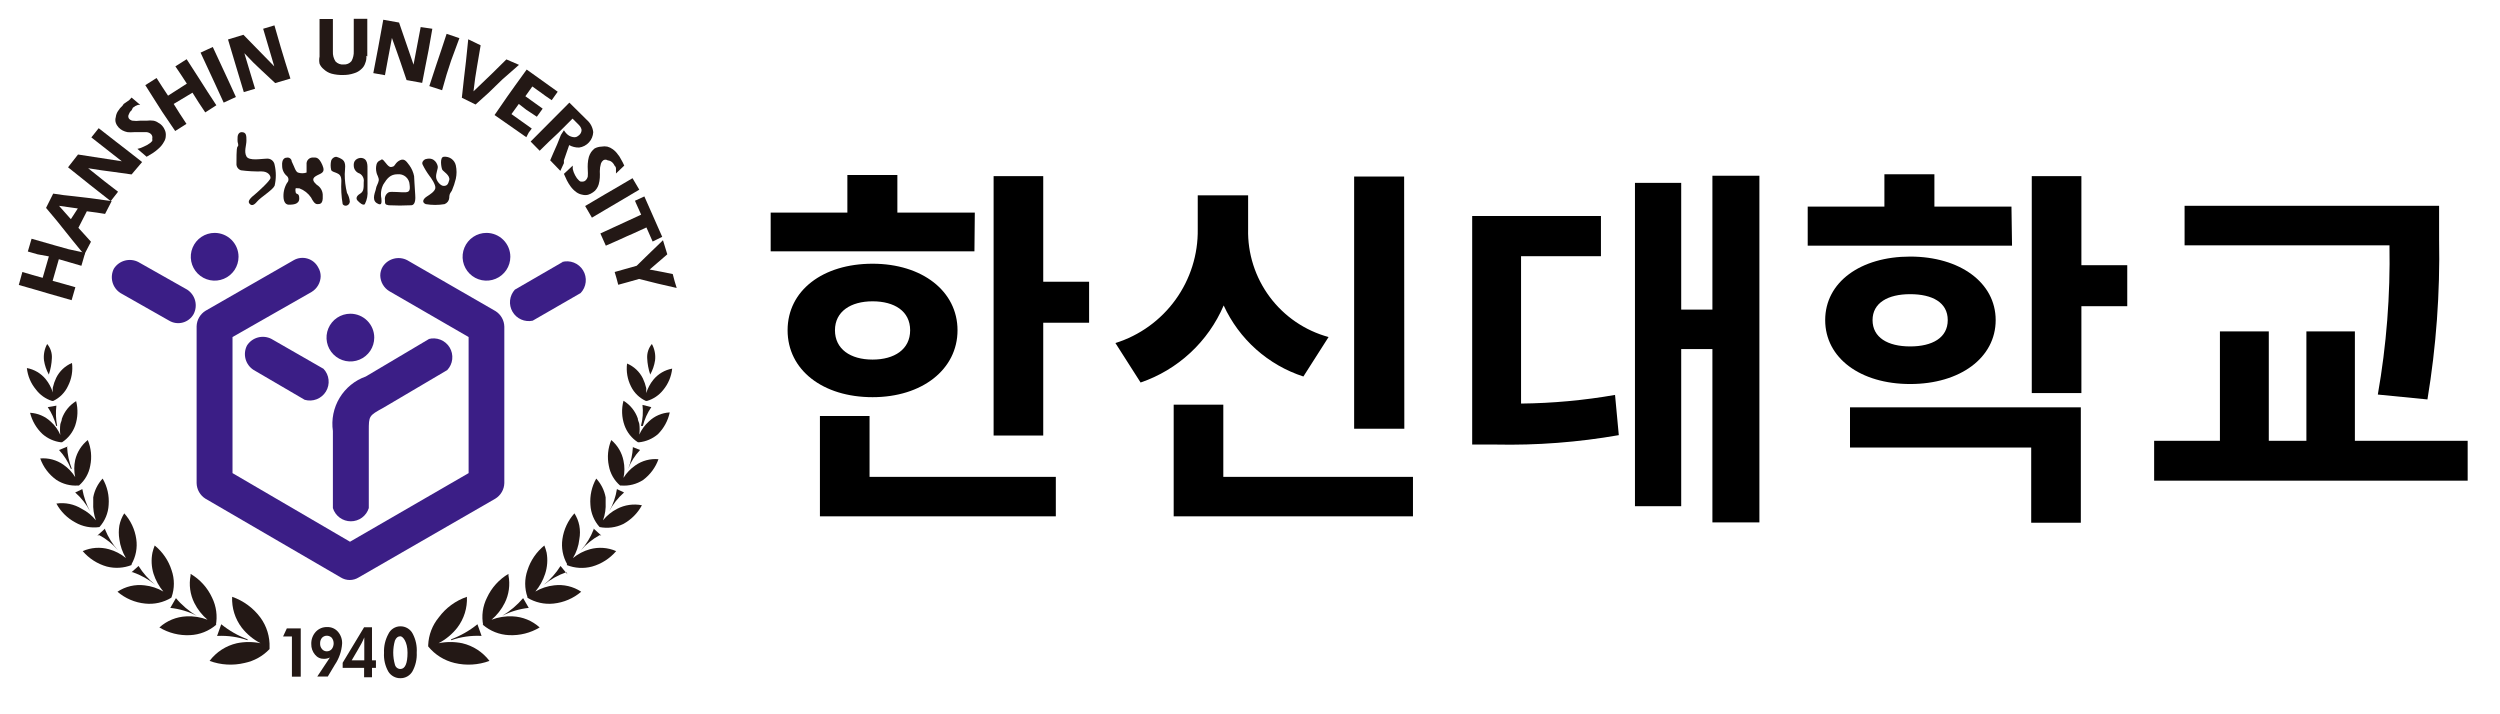 <svg width="133" height="38" viewBox="0 0 133 38" fill="none" xmlns="http://www.w3.org/2000/svg">
<path d="M12.85 7.03C12.76 7.03 12.65 7.11 12.64 7.29C12.63 7.47 12.64 7.46 12.64 7.53C12.64 7.6 12.72 7.73 12.64 7.8C12.56 7.87 12.59 8.58 12.58 8.69C12.572 8.77 12.591 8.85 12.634 8.918C12.678 8.985 12.744 9.035 12.82 9.06C13.185 9.108 13.552 9.128 13.92 9.12C14.25 9.12 14.4 9.33 14.39 9.47C14.38 9.61 13.74 10.19 13.62 10.29C13.28 10.56 13.17 10.71 13.27 10.83C13.37 10.95 13.49 10.95 13.68 10.72C13.87 10.49 14.51 10.11 14.61 9.88C14.695 9.515 14.695 9.135 14.61 8.77C14.595 8.67 14.542 8.58 14.462 8.518C14.382 8.457 14.281 8.429 14.18 8.44C13.93 8.44 13.25 8.58 13.11 8.32C12.97 8.06 13.11 7.74 13.11 7.48C13.11 7.22 13.11 7.03 12.85 7.03Z" fill="#231815"/>
<path d="M15.24 8.39C15.16 8.39 14.98 8.45 15.01 8.83C15.011 8.934 15.034 9.036 15.079 9.129C15.124 9.223 15.189 9.305 15.27 9.37C15.294 9.393 15.313 9.421 15.326 9.452C15.34 9.483 15.346 9.516 15.346 9.55C15.346 9.584 15.34 9.617 15.326 9.648C15.313 9.679 15.294 9.707 15.27 9.73C15.117 9.985 15.053 10.284 15.09 10.58C15.14 10.88 15.31 10.9 15.43 10.89C15.55 10.88 15.92 10.89 15.92 10.56C15.92 10.23 15.76 10.38 15.73 10.23C15.7 10.08 15.73 10.04 15.73 10.02C15.73 10 15.79 10.02 15.93 10.02C16.182 10.116 16.399 10.287 16.55 10.51C16.63 10.67 16.74 10.86 16.88 10.86C17.02 10.86 17.19 10.86 17.17 10.43C17.177 10.31 17.151 10.191 17.095 10.085C17.038 9.979 16.953 9.891 16.85 9.83C16.71 9.7 16.54 9.53 16.8 9.37C17.06 9.21 17.34 9.22 17.15 8.78C16.96 8.34 16.8 8.38 16.66 8.38C16.611 8.377 16.563 8.384 16.517 8.402C16.472 8.42 16.431 8.447 16.398 8.482C16.364 8.518 16.339 8.56 16.324 8.606C16.309 8.653 16.304 8.702 16.31 8.75C16.31 8.97 16.31 9.15 16.31 9.18C16.161 9.23 15.999 9.23 15.85 9.18C15.72 9.12 15.68 8.92 15.52 8.59C15.518 8.557 15.509 8.525 15.493 8.496C15.477 8.467 15.455 8.442 15.428 8.423C15.401 8.403 15.37 8.39 15.338 8.385C15.305 8.379 15.272 8.381 15.24 8.39Z" fill="#231815"/>
<path d="M17.88 8.34C17.822 8.346 17.767 8.367 17.721 8.403C17.675 8.438 17.64 8.486 17.62 8.54C17.58 8.708 17.58 8.882 17.62 9.05C17.67 9.14 17.82 9.16 17.92 9.21C18.02 9.26 18.16 9.31 18.16 9.62C18.137 10.035 18.16 10.451 18.23 10.86C18.251 10.892 18.282 10.917 18.318 10.931C18.353 10.945 18.392 10.948 18.43 10.94C18.479 10.929 18.523 10.903 18.555 10.865C18.588 10.827 18.607 10.78 18.61 10.73C18.597 10.564 18.546 10.403 18.46 10.26C18.379 9.933 18.339 9.597 18.34 9.26C18.34 9.02 18.44 8.67 18.23 8.5C18.125 8.425 18.006 8.37 17.88 8.34Z" fill="#231815"/>
<path d="M19.2 8.4C19.2 8.4 18.79 8.4 18.82 8.82C18.822 8.912 18.853 9.001 18.909 9.075C18.965 9.149 19.042 9.203 19.13 9.23C19.21 9.274 19.274 9.342 19.313 9.425C19.353 9.507 19.366 9.6 19.35 9.69C19.35 10.03 19.35 10.19 19.15 10.31C18.95 10.43 18.93 10.57 19.02 10.67C19.11 10.77 19.32 10.96 19.41 10.86C19.528 10.629 19.576 10.368 19.55 10.11C19.55 9.8 19.55 9.25 19.55 9.03C19.55 8.81 19.58 8.42 19.2 8.4Z" fill="#231815"/>
<path d="M20.23 8.53C20.18 8.546 20.136 8.575 20.101 8.614C20.066 8.652 20.041 8.699 20.03 8.75C19.995 8.891 19.995 9.039 20.03 9.18C20.03 9.26 20.17 9.45 20.15 9.6C20.13 9.75 20.01 9.91 20 10.04C19.99 10.17 19.74 10.62 20.05 10.81C20.36 11 20.29 10.69 20.29 10.56C20.237 10.302 20.276 10.033 20.4 9.8C20.59 9.5 20.76 9.27 21.15 9.27C21.229 9.262 21.308 9.27 21.383 9.293C21.459 9.317 21.529 9.355 21.589 9.407C21.648 9.458 21.697 9.522 21.732 9.593C21.767 9.664 21.786 9.741 21.79 9.82C21.84 10.17 21.74 10.21 21.59 10.23C21.44 10.25 20.79 10.17 20.68 10.23C20.608 10.269 20.55 10.329 20.514 10.403C20.478 10.476 20.466 10.559 20.48 10.64C20.48 10.84 20.48 10.89 20.68 10.92C21.076 10.941 21.474 10.941 21.87 10.92C21.97 10.92 22.13 10.85 22.09 10.37C22.05 9.89 22.04 9.43 22.03 9.37C21.99 9.169 21.908 8.978 21.79 8.81C21.67 8.67 21.55 8.4 21.29 8.52C21.03 8.64 21.02 8.83 20.91 8.86C20.8 8.89 20.73 8.94 20.53 8.68C20.33 8.42 20.32 8.47 20.23 8.53Z" fill="#231815"/>
<path d="M22.67 8.46C22.6 8.46 22.41 8.6 22.48 8.75C22.584 8.965 22.708 9.169 22.85 9.36C22.92 9.44 23.19 9.83 23.16 10.01C23.13 10.19 22.87 10.35 22.7 10.46C22.53 10.57 22.41 10.76 22.65 10.86C22.981 10.916 23.319 10.916 23.65 10.86C23.718 10.834 23.778 10.789 23.823 10.731C23.867 10.673 23.894 10.603 23.9 10.53C23.9 10.28 23.99 10.24 24.04 10.14C24.128 9.936 24.198 9.726 24.25 9.51C24.301 9.276 24.301 9.034 24.25 8.8C24.219 8.66 24.138 8.536 24.022 8.451C23.906 8.366 23.763 8.327 23.62 8.34C23.37 8.34 23.48 8.94 23.53 9.03C23.58 9.12 23.96 9.33 23.9 9.58C23.84 9.83 23.76 9.89 23.6 9.89C23.44 9.89 23.21 9.63 23.2 9.42C23.19 9.21 23.3 8.99 23.29 8.87C23.28 8.75 23.13 8.34 22.67 8.46Z" fill="#231815"/>
<path d="M15.63 13.84L10.94 16.53C10.797 16.617 10.678 16.739 10.594 16.884C10.51 17.029 10.464 17.192 10.46 17.36V25.7C10.463 25.867 10.508 26.03 10.59 26.175C10.672 26.32 10.789 26.442 10.93 26.53L18.13 30.72C18.273 30.809 18.437 30.856 18.605 30.856C18.773 30.856 18.937 30.809 19.08 30.72L26.35 26.53C26.493 26.443 26.612 26.321 26.696 26.176C26.78 26.031 26.826 25.867 26.83 25.7V17.38C26.827 17.213 26.782 17.05 26.7 16.905C26.618 16.76 26.501 16.638 26.36 16.55L21.66 13.84C21.439 13.726 21.183 13.699 20.942 13.764C20.702 13.828 20.494 13.98 20.36 14.19C20.274 14.332 20.229 14.494 20.23 14.66C20.234 14.828 20.28 14.991 20.364 15.136C20.448 15.281 20.567 15.403 20.71 15.49L24.93 17.93V25.17L18.62 28.82L12.37 25.17C12.37 24.29 12.37 18.82 12.37 17.93L16.58 15.53C16.723 15.443 16.842 15.321 16.926 15.176C17.01 15.031 17.056 14.867 17.06 14.7C17.061 14.534 17.016 14.372 16.93 14.23C16.872 14.117 16.792 14.017 16.695 13.936C16.597 13.855 16.485 13.794 16.363 13.758C16.242 13.721 16.114 13.71 15.988 13.724C15.862 13.738 15.74 13.777 15.63 13.84Z" fill="#3B1E86"/>
<path d="M6.06 14.29C5.946 14.511 5.919 14.767 5.983 15.008C6.048 15.248 6.2 15.456 6.41 15.59L9 17.06C9.108 17.124 9.227 17.166 9.352 17.183C9.476 17.2 9.603 17.192 9.724 17.159C9.845 17.127 9.958 17.07 10.057 16.993C10.156 16.916 10.239 16.82 10.3 16.71C10.415 16.49 10.444 16.235 10.381 15.994C10.318 15.754 10.168 15.546 9.96 15.41L7.36 13.94C7.139 13.826 6.883 13.799 6.642 13.864C6.402 13.928 6.194 14.08 6.06 14.29Z" fill="#3B1E86"/>
<path d="M29.93 13.94L27.39 15.41C27.248 15.567 27.159 15.765 27.136 15.975C27.113 16.186 27.158 16.398 27.264 16.581C27.369 16.765 27.53 16.91 27.724 16.996C27.917 17.082 28.133 17.104 28.34 17.06L30.89 15.59C31.041 15.431 31.136 15.227 31.159 15.009C31.183 14.79 31.134 14.571 31.02 14.383C30.906 14.196 30.734 14.051 30.53 13.971C30.326 13.89 30.101 13.88 29.89 13.94H29.93Z" fill="#3B1E86"/>
<path d="M27.15 13.66C27.15 13.911 27.076 14.157 26.936 14.366C26.797 14.574 26.598 14.737 26.366 14.833C26.134 14.93 25.879 14.955 25.632 14.906C25.386 14.857 25.16 14.736 24.982 14.558C24.805 14.38 24.683 14.154 24.634 13.908C24.585 13.661 24.611 13.406 24.707 13.174C24.803 12.942 24.966 12.744 25.174 12.604C25.383 12.464 25.629 12.39 25.88 12.39C26.217 12.39 26.54 12.524 26.778 12.762C27.016 13 27.15 13.323 27.15 13.66Z" fill="#3B1E86"/>
<path d="M12.69 13.66C12.69 13.911 12.615 14.157 12.476 14.366C12.336 14.574 12.138 14.737 11.906 14.833C11.674 14.93 11.418 14.955 11.172 14.906C10.926 14.857 10.7 14.736 10.522 14.558C10.344 14.38 10.223 14.154 10.174 13.908C10.125 13.661 10.15 13.406 10.247 13.174C10.343 12.942 10.505 12.744 10.714 12.604C10.923 12.464 11.169 12.39 11.42 12.39C11.757 12.39 12.08 12.524 12.318 12.762C12.556 13 12.69 13.323 12.69 13.66Z" fill="#3B1E86"/>
<path d="M19.91 17.96C19.91 18.211 19.836 18.457 19.696 18.666C19.556 18.874 19.358 19.037 19.126 19.133C18.894 19.23 18.639 19.255 18.392 19.206C18.146 19.157 17.92 19.036 17.742 18.858C17.564 18.68 17.444 18.454 17.395 18.208C17.346 17.961 17.371 17.706 17.467 17.474C17.563 17.242 17.726 17.044 17.934 16.904C18.143 16.765 18.389 16.69 18.64 16.69C18.977 16.69 19.3 16.824 19.538 17.062C19.776 17.3 19.91 17.623 19.91 17.96Z" fill="#3B1E86"/>
<path d="M13.14 18.38C13.026 18.601 12.999 18.857 13.063 19.098C13.128 19.338 13.28 19.546 13.49 19.68L16.21 21.27C16.421 21.33 16.646 21.32 16.85 21.239C17.054 21.159 17.226 21.014 17.34 20.827C17.454 20.639 17.503 20.419 17.479 20.201C17.456 19.983 17.361 19.779 17.21 19.62L14.44 18.03C14.219 17.916 13.963 17.889 13.722 17.953C13.482 18.018 13.274 18.17 13.14 18.38Z" fill="#3B1E86"/>
<path d="M22.83 18.03L19.46 20.03C18.878 20.236 18.385 20.638 18.066 21.167C17.747 21.696 17.621 22.319 17.71 22.93V27.03C17.773 27.234 17.9 27.412 18.072 27.539C18.244 27.665 18.452 27.733 18.665 27.733C18.878 27.733 19.086 27.665 19.258 27.539C19.43 27.412 19.557 27.234 19.62 27.03V22.93C19.62 22.12 19.62 22.12 20.4 21.69L23.79 19.69C23.941 19.531 24.036 19.327 24.059 19.109C24.082 18.89 24.034 18.671 23.92 18.483C23.806 18.296 23.634 18.151 23.43 18.071C23.226 17.991 23.001 17.98 22.79 18.04L22.83 18.03Z" fill="#3B1E86"/>
<path d="M4.53 13.45L4.33 14.14L3.75 13.97L3.13 13.79L2.8 14.94L3.38 15.1L4.01 15.28L3.81 15.97L2.59 15.62L1.84 15.4L1 15.16L1.19 14.47L1.73 14.63L2.27 14.78L2.6 13.64L2 13.53L1.48 13.38L1.68 12.7L2.9 13.05L3.65 13.26L4.53 13.45Z" fill="#231815"/>
<path d="M3.77 11.66L3.14 10.95L4.14 11.09L3.77 11.66ZM4.7 10.53L3.93 10.44L3.38 10.38L2.83 10.3L2.45 11.06L3.02 11.74L3.82 12.74L4.48 13.55L4.84 12.86L4.17 12.12L4.62 11.24L5.15 11.31L5.59 11.38L5.94 10.7L4.7 10.53Z" fill="#231815"/>
<path d="M7.56 8.62L7 9.28L6 9.14L5.4 9.06L4.69 8.95L5.54 9.63L6.28 10.2L5.89 10.7L4.77 9.82L3.62 8.9L4.15 8.22L6.48 8.58L4.86 7.31L5.25 6.82L6.16 7.53L6.82 8.04L7.56 8.62Z" fill="#231815"/>
<path d="M8.62 6.68C8.684 6.75 8.735 6.832 8.77 6.92C8.812 7.014 8.829 7.117 8.82 7.22C8.82 7.337 8.785 7.452 8.72 7.55C8.649 7.683 8.554 7.801 8.44 7.9C8.35 7.984 8.253 8.061 8.15 8.13L7.8 8.34L7.31 7.92L7.49 7.87L7.65 7.8C7.775 7.749 7.893 7.682 8 7.6L8.1 7.5C8.106 7.46 8.106 7.42 8.1 7.38C8.109 7.337 8.109 7.293 8.1 7.25C8.088 7.204 8.064 7.163 8.03 7.13C7.966 7.073 7.885 7.038 7.8 7.03H7.14C7.02 7.042 6.9 7.042 6.78 7.03C6.69 7.012 6.602 6.982 6.52 6.94C6.441 6.899 6.37 6.845 6.31 6.78C6.243 6.708 6.191 6.623 6.16 6.53C6.129 6.432 6.129 6.328 6.16 6.23C6.172 6.12 6.21 6.013 6.27 5.92C6.338 5.808 6.422 5.707 6.52 5.62L6.58 5.53L6.71 5.44L6.88 5.32L7 5.19L7.46 5.58H7.34L7.2 5.64L7.07 5.73L7 5.87C6.935 5.922 6.886 5.991 6.86 6.07C6.837 6.106 6.824 6.147 6.824 6.19C6.824 6.233 6.837 6.274 6.86 6.31C6.906 6.365 6.97 6.404 7.04 6.42C7.179 6.439 7.321 6.439 7.46 6.42H7.81C7.926 6.404 8.044 6.404 8.16 6.42C8.254 6.436 8.343 6.474 8.42 6.53C8.495 6.568 8.563 6.618 8.62 6.68Z" fill="#231815"/>
<path d="M11.51 5.6L10.92 5.98L10.58 5.47L10.24 4.93L9.24 5.53L9.56 6.04L9.92 6.59L9.32 6.97L8.63 5.95L8.21 5.29L7.73 4.53L8.33 4.15L8.63 4.62L8.94 5.09L9.94 4.45L9.62 3.96L9.33 3.53L9.93 3.15L10.62 4.22L11.04 4.88L11.51 5.6Z" fill="#231815"/>
<path d="M12.55 5.16L11.9 5.46L11.39 4.35L11.06 3.64L10.67 2.8L11.32 2.5L11.85 3.64L12.18 4.35L12.55 5.16Z" fill="#231815"/>
<path d="M15.45 4.18L14.64 4.42L13.91 3.74L13.47 3.32L13 2.83L13.3 3.83L13.57 4.72L12.97 4.9L12.56 3.54L12.13 2.1L12.95 1.85L14.59 3.53L14 1.53L14.6 1.35L14.94 2.53L15.18 3.32L15.45 4.18Z" fill="#231815"/>
<path d="M19.49 2.97C19.503 3.103 19.482 3.237 19.43 3.36C19.395 3.475 19.329 3.579 19.24 3.66C19.127 3.774 18.985 3.857 18.83 3.9C18.64 3.964 18.44 3.994 18.24 3.99C18.038 3.995 17.836 3.971 17.64 3.92C17.483 3.876 17.338 3.793 17.22 3.68C17.123 3.603 17.048 3.504 17 3.39C16.974 3.265 16.974 3.135 17 3.01V1.01H17.71V1.9V2.74C17.699 2.927 17.748 3.113 17.85 3.27C17.905 3.328 17.972 3.372 18.047 3.4C18.121 3.428 18.201 3.438 18.28 3.43C18.359 3.436 18.439 3.423 18.512 3.392C18.585 3.361 18.65 3.312 18.7 3.25C18.788 3.088 18.83 2.904 18.82 2.72V1H19.54V3L19.49 2.97Z" fill="#231815"/>
<path d="M22.46 4.41L21.63 4.26L21.29 3.26L21.09 2.69L20.85 2.02L20.65 3.08L20.48 4L19.86 3.89L20.12 2.53L20.39 1.05L21.23 1.2L22 3.44L22.38 1.44L23 1.53L22.8 2.67L22.63 3.53L22.46 4.41Z" fill="#231815"/>
<path d="M23.52 4.8L22.84 4.58L23.22 3.42L23.47 2.68L23.76 1.8L24.44 2.03L24 3.22L23.76 3.96L23.52 4.8Z" fill="#231815"/>
<path d="M27.61 3.45L26.71 4.24L26 4.93L25.3 5.56L24.57 5.2L24.68 4.2L24.79 3.26L24.91 2.09L25.57 2.41L25.38 3.53L25.28 4.15L25.19 4.86L25.44 4.62L26.18 3.91L26.94 3.16L27.61 3.45Z" fill="#231815"/>
<path d="M28 7.3L26.31 6.12L27 5.12L27.42 4.53L28.02 3.7L29.67 4.88L29.35 5.33L29 5.09L28.81 4.95L28.6 4.8L28.32 4.6L27.95 5.12L28.87 5.78L28.56 6.21L28 5.84L27.6 5.53L27.21 6.07L28.29 6.84L28.13 7.05L28 7.3Z" fill="#231815"/>
<path d="M29.81 9.09L29.27 8.53C29.27 8.53 29.35 8.35 29.45 8.11L29.64 7.68L29.84 7.18L30 6.93L30.07 7.03L30.14 7.11C30.228 7.204 30.343 7.267 30.47 7.29C30.529 7.305 30.591 7.305 30.65 7.29C30.713 7.264 30.771 7.227 30.82 7.18C30.858 7.146 30.887 7.104 30.908 7.058C30.929 7.011 30.94 6.961 30.94 6.91C30.931 6.861 30.914 6.814 30.89 6.77C30.862 6.723 30.829 6.679 30.79 6.64L30.46 6.31L29.7 7.07L29.21 7.53L28.71 8.02L28.23 7.53L30.29 5.46L31.22 6.38C31.412 6.546 31.533 6.778 31.56 7.03C31.55 7.233 31.47 7.426 31.333 7.575C31.196 7.725 31.011 7.822 30.81 7.85C30.625 7.854 30.442 7.809 30.28 7.72L30.11 8.21L30 8.53V8.68L29.81 9.09Z" fill="#231815"/>
<path d="M31.55 10.23C31.471 10.287 31.383 10.331 31.29 10.36C31.192 10.385 31.088 10.385 30.99 10.36C30.875 10.341 30.765 10.297 30.67 10.23C30.547 10.142 30.438 10.034 30.35 9.91C30.279 9.812 30.215 9.708 30.16 9.6L30 9.25L30.47 8.81C30.47 8.883 30.47 8.943 30.47 8.99C30.483 9.048 30.5 9.104 30.52 9.16C30.564 9.273 30.621 9.38 30.69 9.48L30.79 9.59C30.817 9.621 30.852 9.645 30.89 9.66H31.02C31.069 9.655 31.115 9.634 31.15 9.6C31.21 9.543 31.252 9.47 31.27 9.39C31.279 9.274 31.279 9.156 31.27 9.04C31.263 8.927 31.263 8.813 31.27 8.7C31.277 8.578 31.297 8.457 31.33 8.34C31.358 8.252 31.399 8.167 31.45 8.09C31.502 8.02 31.562 7.956 31.63 7.9C31.744 7.839 31.871 7.804 32 7.8C32.102 7.78 32.208 7.78 32.31 7.8C32.415 7.828 32.513 7.875 32.6 7.94C32.71 8.019 32.805 8.117 32.88 8.23L32.95 8.32C32.974 8.368 33.001 8.415 33.03 8.46C33.067 8.518 33.1 8.578 33.13 8.64L33.21 8.81L32.77 9.23V9.1C32.773 9.053 32.773 9.007 32.77 8.96C32.77 8.96 32.77 8.87 32.7 8.82C32.678 8.774 32.651 8.73 32.62 8.69C32.585 8.645 32.542 8.607 32.492 8.579C32.442 8.552 32.387 8.535 32.33 8.53C32.294 8.507 32.253 8.494 32.21 8.494C32.167 8.494 32.126 8.507 32.09 8.53C32.035 8.574 31.993 8.633 31.97 8.7C31.93 8.833 31.91 8.971 31.91 9.11C31.916 9.227 31.916 9.343 31.91 9.46C31.903 9.579 31.883 9.696 31.85 9.81C31.826 9.892 31.788 9.97 31.74 10.04C31.692 10.117 31.627 10.182 31.55 10.23Z" fill="#231815"/>
<path d="M31.49 11.58L31.13 10.96L32.18 10.34L32.85 9.95L33.65 9.48L34.01 10.09L32.93 10.73L32.25 11.13L31.49 11.58Z" fill="#231815"/>
<path d="M34.72 12.85L34.39 12.1L33.67 12.43L33.37 12.56L33 12.73L32.64 12.89L32.23 13.07L31.94 12.42L34.11 11.42L33.93 11.02L33.84 10.82L33.78 10.68L34.28 10.45L35.23 12.6L34.72 12.85Z" fill="#231815"/>
<path d="M35.5 13.53L34.56 14.34L35.2 14.46L35.79 14.58L35.89 14.96L36 15.32L35 15.09L34 14.84L33.4 15.01L32.89 15.15L32.8 14.81L32.7 14.47L33.87 14.14L34.33 13.69L34.66 13.37L34.91 13.13L35.27 12.78L35.5 13.53Z" fill="#231815"/>
<path d="M13.85 32.85C13.472 32.341 12.949 31.958 12.35 31.75C12.323 32.34 12.503 32.92 12.86 33.39C13.13 33.735 13.471 34.018 13.86 34.22C13.444 34.135 13.016 34.135 12.6 34.22C12.021 34.353 11.507 34.686 11.15 35.16C11.745 35.38 12.393 35.419 13.01 35.27C13.519 35.166 13.983 34.908 14.34 34.53C14.342 34.503 14.342 34.477 14.34 34.45C14.363 33.877 14.19 33.312 13.85 32.85Z" fill="#231815"/>
<path d="M13.17 34.06V34.01C12.663 33.821 12.19 33.551 11.77 33.21L11.55 33.83H11.6C12.133 33.808 12.666 33.886 13.17 34.06Z" fill="#231815"/>
<path d="M11.48 33.28C11.578 32.775 11.508 32.251 11.28 31.79C11.037 31.264 10.639 30.824 10.14 30.53C10.136 30.556 10.136 30.584 10.14 30.61C10.043 31.109 10.113 31.626 10.34 32.08C10.511 32.421 10.749 32.724 11.04 32.97C10.683 32.832 10.302 32.771 9.92 32.79C9.386 32.812 8.876 33.021 8.48 33.38C8.97 33.676 9.538 33.819 10.11 33.79C10.622 33.767 11.111 33.574 11.5 33.24C11.5 33.24 11.5 33.18 11.5 33.18L11.48 33.28Z" fill="#231815"/>
<path d="M10.47 32.76C10.049 32.513 9.673 32.195 9.36 31.82L9.06 32.34C9.552 32.392 10.03 32.534 10.47 32.76Z" fill="#231815"/>
<path d="M9.13 31.76C9.29 31.3 9.29 30.8 9.13 30.34C8.966 29.821 8.653 29.362 8.23 29.02C8.181 29.144 8.141 29.271 8.11 29.4C8.036 29.776 8.056 30.164 8.17 30.53C8.281 30.874 8.458 31.193 8.69 31.47C8.384 31.291 8.043 31.178 7.69 31.14C7.185 31.078 6.674 31.198 6.25 31.48C6.664 31.836 7.177 32.056 7.72 32.11C8.205 32.162 8.693 32.053 9.11 31.8L9.13 31.76Z" fill="#231815"/>
<path d="M7.06 30.44C7.495 30.594 7.901 30.82 8.26 31.11C7.909 30.829 7.608 30.491 7.37 30.11L7 30.44H7.06Z" fill="#231815"/>
<path d="M7 30.01C7.229 29.607 7.317 29.139 7.25 28.68C7.178 28.17 6.955 27.693 6.61 27.31C6.484 27.509 6.396 27.729 6.35 27.96C6.31 28.202 6.31 28.448 6.35 28.69C6.396 29.044 6.516 29.384 6.7 29.69C6.436 29.472 6.13 29.312 5.8 29.22C5.336 29.09 4.841 29.125 4.4 29.32C4.737 29.713 5.182 29.999 5.68 30.14C6.117 30.253 6.579 30.225 7 30.06C7 30.06 7 30.01 7 30.01Z" fill="#231815"/>
<path d="M5.28 28.47C5.662 28.673 6.002 28.948 6.28 29.28C5.987 28.953 5.753 28.578 5.59 28.17V28.12L5.18 28.49L5.28 28.47Z" fill="#231815"/>
<path d="M5.29 28.04C5.584 27.715 5.757 27.298 5.78 26.86C5.819 26.372 5.708 25.883 5.46 25.46C5.202 25.739 5.028 26.086 4.96 26.46C4.955 26.55 4.955 26.64 4.96 26.73C4.942 27.053 4.99 27.376 5.1 27.68C4.896 27.426 4.641 27.218 4.35 27.07C3.947 26.82 3.469 26.72 3 26.79C3.228 27.214 3.576 27.562 4 27.79C4.39 28.016 4.844 28.104 5.29 28.04Z" fill="#231815"/>
<path d="M4 26.2C4.322 26.482 4.59 26.821 4.79 27.2C4.592 26.831 4.454 26.432 4.38 26.02L4 26.2Z" fill="#231815"/>
<path d="M4.14 25.83H4.2C4.515 25.56 4.727 25.189 4.8 24.78C4.896 24.321 4.851 23.843 4.67 23.41C4.335 23.679 4.099 24.052 4 24.47C3.935 24.77 3.935 25.08 4 25.38C3.838 25.119 3.624 24.894 3.37 24.72C3.011 24.469 2.576 24.352 2.14 24.39C2.303 24.849 2.603 25.247 3 25.53C3.338 25.75 3.737 25.856 4.14 25.83Z" fill="#231815"/>
<path d="M3.61 23.75L3.14 23.94C3.412 24.23 3.626 24.569 3.77 24.94H3.82C3.675 24.573 3.591 24.184 3.57 23.79L3.61 23.75Z" fill="#231815"/>
<path d="M3.24 23.53H3.3C3.625 23.318 3.871 23.005 4 22.64C4.142 22.221 4.159 21.769 4.05 21.34C3.695 21.555 3.426 21.888 3.29 22.28C3.29 22.38 3.23 22.47 3.21 22.57C3.185 22.759 3.185 22.951 3.21 23.14C3.096 22.873 2.926 22.634 2.71 22.44C2.409 22.152 2.016 21.982 1.6 21.96C1.707 22.392 1.936 22.785 2.26 23.09C2.535 23.331 2.877 23.485 3.24 23.53Z" fill="#231815"/>
<path d="M2.54 21.66C2.748 21.964 2.9 22.303 2.99 22.66H3.04C2.971 22.304 2.957 21.94 3 21.58L2.54 21.66Z" fill="#231815"/>
<path d="M2.77 21.33H2.83C3.179 21.165 3.459 20.881 3.62 20.53C3.811 20.154 3.884 19.729 3.83 19.31C3.464 19.464 3.166 19.744 2.99 20.1C2.911 20.266 2.85 20.441 2.81 20.62C2.8 20.706 2.8 20.794 2.81 20.88C2.73 20.621 2.601 20.38 2.43 20.17C2.177 19.861 1.823 19.652 1.43 19.58C1.473 19.999 1.64 20.396 1.91 20.72C2.125 21.009 2.426 21.222 2.77 21.33Z" fill="#231815"/>
<path d="M2.6 19.93V19.98V19.92C2.694 19.639 2.748 19.346 2.76 19.05C2.775 18.777 2.685 18.509 2.51 18.3C2.365 18.565 2.305 18.869 2.34 19.17C2.381 19.437 2.469 19.694 2.6 19.93Z" fill="#231815"/>
<path d="M23.34 32.85C23.716 32.339 24.239 31.955 24.84 31.75C24.867 32.34 24.687 32.92 24.33 33.39C24.06 33.735 23.719 34.018 23.33 34.22C23.746 34.135 24.174 34.135 24.59 34.22C25.168 34.355 25.681 34.688 26.04 35.16C25.445 35.38 24.797 35.419 24.18 35.27C23.63 35.138 23.137 34.829 22.78 34.39V34.31C22.804 33.776 23 33.263 23.34 32.85Z" fill="#231815"/>
<path d="M24 34.06V34.01C24.507 33.821 24.98 33.551 25.4 33.21L25.62 33.83C25.07 33.801 24.52 33.88 24 34.06Z" fill="#231815"/>
<path d="M25.71 33.28C25.606 32.775 25.677 32.25 25.91 31.79C26.153 31.264 26.551 30.824 27.05 30.53C27.054 30.556 27.054 30.584 27.05 30.61C27.148 31.109 27.077 31.626 26.85 32.08C26.679 32.421 26.441 32.724 26.15 32.97C26.506 32.832 26.888 32.771 27.27 32.79C27.804 32.812 28.314 33.021 28.71 33.38C28.219 33.675 27.652 33.817 27.08 33.79C26.568 33.767 26.079 33.574 25.69 33.24V33.18L25.71 33.28Z" fill="#231815"/>
<path d="M26.72 32.76C27.139 32.51 27.514 32.192 27.83 31.82L28.13 32.34C27.638 32.392 27.16 32.534 26.72 32.76Z" fill="#231815"/>
<path d="M28.06 31.76C27.9 31.3 27.9 30.8 28.06 30.34C28.224 29.821 28.537 29.362 28.96 29.02C29.009 29.144 29.049 29.271 29.08 29.4C29.148 29.777 29.12 30.166 29 30.53C28.889 30.874 28.712 31.193 28.48 31.47C28.786 31.291 29.127 31.178 29.48 31.14C29.985 31.078 30.496 31.198 30.92 31.48C30.505 31.834 29.992 32.054 29.45 32.11C28.965 32.162 28.477 32.053 28.06 31.8V31.76Z" fill="#231815"/>
<path d="M30.13 30.44C29.695 30.594 29.289 30.82 28.93 31.11C29.281 30.829 29.581 30.491 29.82 30.11L30.19 30.56L30.13 30.44Z" fill="#231815"/>
<path d="M30.17 30.01C29.941 29.607 29.853 29.139 29.92 28.68C29.992 28.17 30.215 27.693 30.56 27.31C30.686 27.509 30.774 27.729 30.82 27.96C30.865 28.201 30.865 28.449 30.82 28.69C30.782 29.044 30.666 29.386 30.48 29.69C30.744 29.472 31.05 29.312 31.38 29.22C31.844 29.091 32.339 29.126 32.78 29.32C32.443 29.713 31.998 29.999 31.5 30.14C31.053 30.26 30.579 30.232 30.15 30.06C30.15 30.06 30.17 30.01 30.17 30.01Z" fill="#231815"/>
<path d="M31.9 28.47C31.521 28.679 31.183 28.953 30.9 29.28C31.193 28.955 31.423 28.579 31.58 28.17V28.12L31.99 28.49L31.9 28.47Z" fill="#231815"/>
<path d="M31.9 28.04C31.606 27.715 31.433 27.298 31.41 26.86C31.372 26.373 31.48 25.886 31.72 25.46C31.978 25.739 32.152 26.086 32.22 26.46C32.225 26.55 32.225 26.64 32.22 26.73C32.238 27.053 32.191 27.376 32.08 27.68C32.284 27.426 32.539 27.218 32.83 27.07C33.235 26.858 33.701 26.791 34.15 26.88C33.922 27.304 33.574 27.652 33.15 27.88C32.761 28.067 32.323 28.123 31.9 28.04Z" fill="#231815"/>
<path d="M33.2 26.2C32.877 26.482 32.61 26.821 32.41 27.2C32.617 26.835 32.756 26.435 32.82 26.02L33.2 26.2Z" fill="#231815"/>
<path d="M33.05 25.83H32.99C32.675 25.56 32.463 25.189 32.39 24.78C32.294 24.321 32.339 23.843 32.52 23.41C32.855 23.692 33.085 24.08 33.17 24.51C33.235 24.81 33.235 25.12 33.17 25.42C33.332 25.159 33.547 24.934 33.8 24.76C34.158 24.507 34.594 24.39 35.03 24.43C34.874 24.868 34.592 25.251 34.22 25.53C33.874 25.757 33.463 25.862 33.05 25.83Z" fill="#231815"/>
<path d="M33.58 23.75L34.05 23.94C33.777 24.23 33.563 24.569 33.42 24.94C33.565 24.573 33.649 24.184 33.67 23.79L33.58 23.75Z" fill="#231815"/>
<path d="M34 23.53H33.94C33.605 23.316 33.351 22.996 33.22 22.62C33.073 22.201 33.056 21.748 33.17 21.32C33.525 21.535 33.794 21.868 33.93 22.26C33.93 22.36 33.99 22.45 34.01 22.55C34.035 22.739 34.035 22.931 34.01 23.12C34.13 22.854 34.303 22.616 34.52 22.42C34.821 22.132 35.214 21.962 35.63 21.94C35.537 22.38 35.318 22.783 35 23.1C34.718 23.341 34.369 23.491 34 23.53Z" fill="#231815"/>
<path d="M34.65 21.66C34.442 21.964 34.29 22.303 34.2 22.66H34.1C34.197 22.295 34.224 21.915 34.18 21.54L34.65 21.66Z" fill="#231815"/>
<path d="M34.42 21.33H34.36C34.016 21.172 33.736 20.9 33.57 20.56C33.379 20.184 33.306 19.759 33.36 19.34C33.726 19.494 34.024 19.774 34.2 20.13C34.279 20.296 34.34 20.471 34.38 20.65C34.385 20.737 34.385 20.823 34.38 20.91C34.46 20.651 34.589 20.41 34.76 20.2C35.013 19.891 35.367 19.682 35.76 19.61C35.717 20.029 35.55 20.426 35.28 20.75C35.06 21.028 34.76 21.23 34.42 21.33Z" fill="#231815"/>
<path d="M34.59 19.93V19.98V19.92C34.496 19.639 34.442 19.346 34.43 19.05C34.416 18.777 34.505 18.509 34.68 18.3C34.825 18.565 34.885 18.869 34.85 19.17C34.809 19.437 34.721 19.694 34.59 19.93Z" fill="#231815"/>
<path d="M16 33.43V36H15.53V33.86H15.06L15.26 33.43H16Z" fill="#231815"/>
<path d="M17.13 34.53C17.059 34.447 17.023 34.339 17.03 34.23C17.025 34.121 17.061 34.014 17.13 33.93C17.163 33.895 17.204 33.867 17.248 33.848C17.293 33.829 17.341 33.819 17.39 33.82C17.439 33.82 17.487 33.83 17.531 33.849C17.576 33.867 17.616 33.895 17.65 33.93C17.714 34.013 17.749 34.115 17.75 34.22C17.752 34.332 17.717 34.441 17.65 34.53C17.617 34.569 17.576 34.6 17.529 34.621C17.482 34.642 17.431 34.652 17.38 34.65C17.332 34.65 17.285 34.639 17.241 34.618C17.198 34.598 17.16 34.568 17.13 34.53ZM16.88 35.99H17.44L17.81 35.37C18.037 35.038 18.171 34.651 18.2 34.25C18.212 34.016 18.133 33.787 17.98 33.61C17.91 33.528 17.822 33.464 17.724 33.42C17.625 33.377 17.518 33.356 17.41 33.36C17.296 33.355 17.183 33.375 17.078 33.418C16.972 33.462 16.878 33.527 16.8 33.61C16.638 33.787 16.552 34.02 16.56 34.26C16.554 34.468 16.625 34.671 16.76 34.83C16.817 34.901 16.891 34.959 16.974 34.997C17.057 35.035 17.148 35.053 17.24 35.05C17.347 35.05 17.453 35.026 17.55 34.98L16.88 35.99Z" fill="#231815"/>
<path d="M18.71 35.13C18.99 34.66 19.16 34.36 19.23 34.23C19.286 34.126 19.336 34.02 19.38 33.91C19.38 34 19.38 34.15 19.38 34.35V35.13H18.71ZM19.79 35.13V33.37H19.37L18.23 35.26V35.53H19.37V36.03H19.79V35.53H20V35.13H19.79Z" fill="#231815"/>
<path d="M21.3 35.59C21.233 35.59 21.168 35.567 21.115 35.525C21.063 35.483 21.026 35.425 21.01 35.36C20.89 34.942 20.89 34.498 21.01 34.08C21.08 33.92 21.17 33.85 21.3 33.85C21.43 33.85 21.68 34.14 21.68 34.72C21.68 35.3 21.55 35.59 21.3 35.59ZM20.66 33.73C20.494 34.036 20.414 34.382 20.43 34.73C20.408 35.079 20.488 35.426 20.66 35.73C20.727 35.839 20.822 35.928 20.934 35.989C21.046 36.051 21.172 36.082 21.3 36.08C21.429 36.082 21.556 36.05 21.669 35.986C21.781 35.923 21.875 35.831 21.94 35.72C22.108 35.415 22.188 35.068 22.17 34.72C22.193 34.374 22.12 34.028 21.96 33.72C21.898 33.597 21.802 33.494 21.683 33.423C21.564 33.352 21.428 33.316 21.29 33.32C21.157 33.322 21.028 33.362 20.916 33.435C20.805 33.507 20.716 33.61 20.66 33.73Z" fill="#231815"/>
<path d="M51.84 13.37H41V11.31H45.08V9.31H47.74V11.31H51.86L51.84 13.37ZM46.42 21.13C43.78 21.13 41.9 19.69 41.9 17.57C41.9 15.45 43.78 14.03 46.42 14.03C49.06 14.03 50.94 15.49 50.94 17.57C50.94 19.65 49.06 21.13 46.42 21.13ZM46.26 25.37H56.17V27.47H43.62V22.13H46.26V25.37ZM46.42 19.13C47.58 19.13 48.42 18.59 48.42 17.57C48.42 16.55 47.58 16.03 46.42 16.03C45.26 16.03 44.42 16.57 44.42 17.57C44.42 18.57 45.24 19.13 46.42 19.13ZM57.94 14.99V17.17H55.5V23.17H52.86V9.37H55.5V14.99H57.94Z" fill="black"/>
<path d="M69.34 20.03C68.41 19.727 67.553 19.235 66.824 18.585C66.094 17.934 65.507 17.139 65.1 16.25C64.691 17.205 64.087 18.063 63.325 18.769C62.564 19.475 61.663 20.014 60.68 20.35L59.34 18.25C60.626 17.847 61.747 17.039 62.536 15.947C63.325 14.855 63.741 13.537 63.72 12.19V10.39H66.4V12.19C66.37 13.487 66.775 14.757 67.551 15.798C68.326 16.838 69.428 17.589 70.68 17.93L69.34 20.03ZM75.17 25.37V27.47H62.44V21.53H65.08V25.37H75.17ZM74.71 22.81H72.04V9.39H74.7L74.71 22.81Z" fill="black"/>
<path d="M80.92 21.47C82.596 21.452 84.268 21.298 85.92 21.01L86.12 23.15C83.955 23.53 81.758 23.697 79.56 23.65H78.32V11.49H85.17V13.63H80.92V21.47ZM93.6 9.35V27.79H91.1V18.57H89.44V26.93H86.98V9.73H89.44V16.47H91.1V9.35H93.6Z" fill="black"/>
<path d="M107.04 13.07H96.17V10.99H100.25V9.27H102.91V10.99H107.01L107.04 13.07ZM101.62 20.43C98.98 20.43 97.1 19.05 97.1 17.03C97.1 15.01 98.98 13.65 101.62 13.65C104.26 13.65 106.17 15.03 106.17 17.03C106.17 19.03 104.28 20.43 101.62 20.43ZM98.42 21.67H110.7V27.81H108.06V23.81H98.42V21.67ZM101.62 18.43C102.8 18.43 103.62 17.97 103.62 17.03C103.62 16.09 102.8 15.65 101.62 15.65C100.44 15.65 99.62 16.11 99.62 17.03C99.62 17.95 100.42 18.43 101.62 18.43ZM113.17 16.29H110.73V20.91H108.09V9.37H110.73V14.11H113.17V16.29Z" fill="black"/>
<path d="M131.28 23.45V25.57H114.6V23.45H118.1V17.63H120.7V23.45H122.7V17.63H125.28V23.45H131.28ZM126.5 20.99C126.961 18.369 127.168 15.71 127.12 13.05H116.22V10.95H129.76V12.73C129.814 15.583 129.606 18.435 129.14 21.25L126.5 20.99Z" fill="black"/>
</svg>
